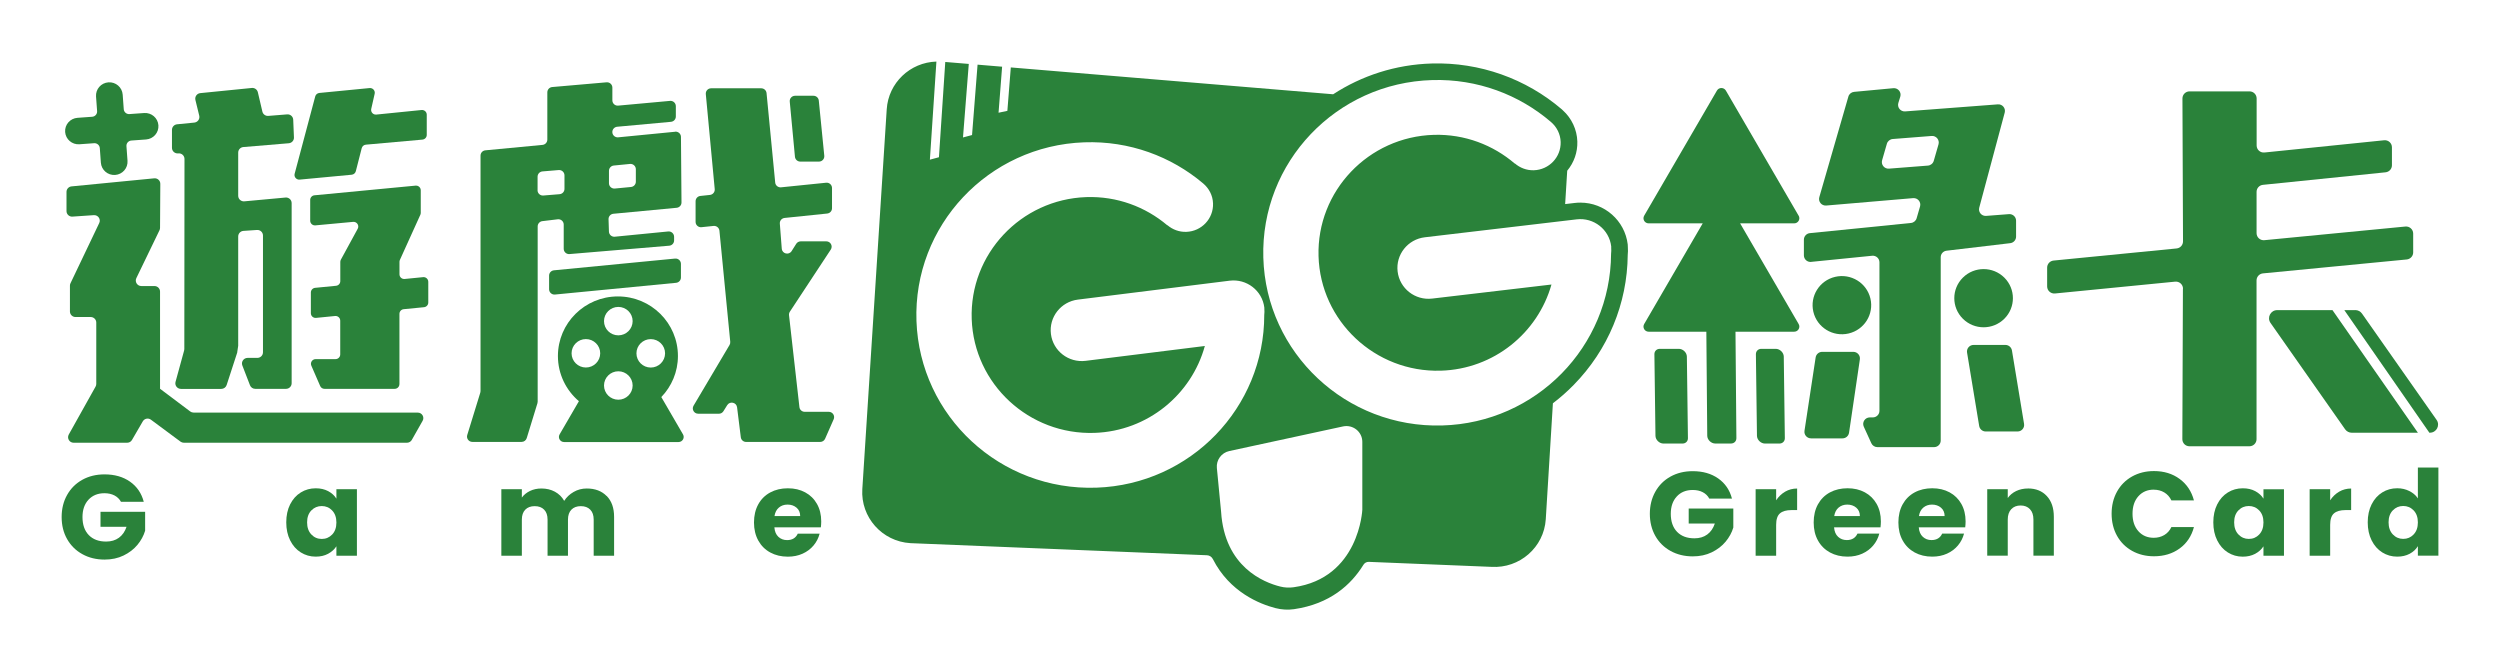 <svg width="406" height="109" viewBox="0 0 406 109" fill="none" xmlns="http://www.w3.org/2000/svg">
<g clip-path="url(#clip0_108_1730)">
<path d="M274.261 85.023H278.49C278.23 85.796 277.819 86.392 277.252 86.806C276.689 87.219 275.997 87.423 275.175 87.423C273.98 87.423 273.039 87.074 272.357 86.371C271.676 85.668 271.335 84.69 271.335 83.439C271.335 82.263 271.66 81.329 272.309 80.626C272.958 79.922 273.823 79.573 274.899 79.573C275.521 79.573 276.067 79.691 276.527 79.933C276.987 80.169 277.344 80.518 277.587 80.969H281.27C280.907 79.579 280.161 78.488 279.036 77.699C277.911 76.91 276.532 76.518 274.894 76.518C273.542 76.518 272.341 76.813 271.287 77.398C270.232 77.984 269.41 78.805 268.821 79.858C268.231 80.91 267.934 82.108 267.934 83.445C267.934 84.781 268.231 85.979 268.821 87.026C269.41 88.073 270.237 88.889 271.297 89.475C272.357 90.06 273.563 90.355 274.91 90.355C276.051 90.355 277.079 90.135 277.987 89.695C278.896 89.254 279.647 88.68 280.237 87.971C280.826 87.262 281.248 86.494 281.491 85.668V82.591H274.245V85.028L274.261 85.023Z" fill="#2A823A"/>
<path d="M288.446 81.248V79.45H285.115V90.248H288.446V85.238C288.446 84.347 288.652 83.724 289.068 83.369C289.484 83.015 290.106 82.838 290.939 82.838H291.853V79.337C291.139 79.337 290.49 79.509 289.906 79.847C289.322 80.191 288.835 80.658 288.446 81.248Z" fill="#2A823A"/>
<path d="M302.848 79.954C302.031 79.514 301.095 79.294 300.041 79.294C298.986 79.294 298.007 79.519 297.175 79.97C296.342 80.421 295.698 81.066 295.233 81.903C294.773 82.741 294.541 83.724 294.541 84.846C294.541 85.968 294.773 86.951 295.244 87.788C295.709 88.626 296.363 89.27 297.191 89.722C298.024 90.172 298.97 90.398 300.035 90.398C300.917 90.398 301.717 90.237 302.431 89.915C303.145 89.593 303.74 89.147 304.216 88.578C304.692 88.009 305.016 87.37 305.2 86.661H301.652C301.328 87.359 300.749 87.708 299.916 87.708C299.359 87.708 298.889 87.531 298.505 87.176C298.121 86.822 297.905 86.306 297.851 85.641H305.395C305.433 85.308 305.454 84.98 305.454 84.674C305.454 83.59 305.222 82.644 304.762 81.828C304.302 81.017 303.659 80.389 302.842 79.949L302.848 79.954ZM297.878 83.804C297.97 83.214 298.207 82.752 298.591 82.43C298.975 82.108 299.446 81.946 300.003 81.946C300.56 81.946 301.074 82.113 301.463 82.451C301.852 82.784 302.047 83.24 302.047 83.804H297.878Z" fill="#2A823A"/>
<path d="M316.605 79.954C315.789 79.514 314.853 79.294 313.799 79.294C312.744 79.294 311.765 79.519 310.932 79.97C310.1 80.421 309.456 81.066 308.991 81.903C308.531 82.741 308.299 83.724 308.299 84.846C308.299 85.968 308.531 86.951 309.002 87.788C309.467 88.626 310.121 89.27 310.949 89.722C311.782 90.172 312.728 90.398 313.793 90.398C314.675 90.398 315.475 90.237 316.189 89.915C316.903 89.593 317.498 89.147 317.974 88.578C318.45 88.009 318.774 87.37 318.958 86.661H315.41C315.086 87.359 314.507 87.708 313.674 87.708C313.117 87.708 312.647 87.531 312.263 87.176C311.879 86.822 311.663 86.306 311.608 85.641H319.153C319.19 85.308 319.212 84.98 319.212 84.674C319.212 83.59 318.98 82.644 318.52 81.828C318.06 81.017 317.417 80.389 316.6 79.949L316.605 79.954ZM311.636 83.804C311.727 83.214 311.965 82.752 312.349 82.43C312.733 82.108 313.204 81.946 313.761 81.946C314.318 81.946 314.832 82.113 315.221 82.451C315.61 82.784 315.805 83.24 315.805 83.804H311.636Z" fill="#2A823A"/>
<path d="M329.352 79.331C328.638 79.331 327.995 79.471 327.421 79.745C326.848 80.024 326.394 80.4 326.059 80.878V79.444H322.727V90.242H326.059V84.379C326.059 83.654 326.248 83.096 326.626 82.693C327.005 82.295 327.508 82.091 328.146 82.091C328.784 82.091 329.287 82.29 329.666 82.693C330.044 83.09 330.228 83.654 330.228 84.379V90.242H333.543V83.933C333.543 82.499 333.165 81.377 332.402 80.556C331.64 79.734 330.623 79.326 329.352 79.326V79.331Z" fill="#2A823A"/>
<path d="M349.773 79.525C350.411 79.525 350.979 79.675 351.476 79.97C351.974 80.266 352.363 80.701 352.633 81.264H356.295C355.905 79.793 355.132 78.633 353.975 77.78C352.817 76.926 351.427 76.502 349.805 76.502C348.48 76.502 347.296 76.797 346.247 77.382C345.203 77.968 344.386 78.789 343.802 79.842C343.218 80.894 342.926 82.091 342.926 83.428C342.926 84.765 343.218 85.963 343.802 87.01C344.386 88.057 345.203 88.873 346.247 89.458C347.29 90.044 348.48 90.339 349.805 90.339C351.427 90.339 352.817 89.915 353.975 89.072C355.132 88.229 355.905 87.069 356.295 85.598H352.633C352.363 86.167 351.974 86.596 351.476 86.892C350.973 87.187 350.405 87.337 349.773 87.337C348.745 87.337 347.912 86.983 347.279 86.274C346.641 85.566 346.322 84.615 346.322 83.428C346.322 82.242 346.641 81.291 347.279 80.583C347.918 79.874 348.745 79.519 349.773 79.519V79.525Z" fill="#2A823A"/>
<path d="M367.586 80.98C367.273 80.475 366.829 80.072 366.251 79.761C365.672 79.45 365.001 79.299 364.234 79.299C363.336 79.299 362.525 79.525 361.8 79.976C361.07 80.427 360.497 81.071 360.075 81.909C359.653 82.746 359.442 83.724 359.442 84.83C359.442 85.936 359.653 86.919 360.075 87.762C360.497 88.605 361.07 89.26 361.8 89.716C362.53 90.172 363.33 90.403 364.217 90.403C364.985 90.403 365.656 90.248 366.234 89.942C366.813 89.63 367.262 89.228 367.586 88.723V90.253H370.918V79.455H367.586V80.985V80.98ZM366.894 86.806C366.435 87.284 365.872 87.52 365.207 87.52C364.542 87.52 363.985 87.278 363.52 86.795C363.06 86.312 362.827 85.657 362.827 84.83C362.827 84.003 363.06 83.359 363.52 82.886C363.979 82.413 364.542 82.177 365.207 82.177C365.872 82.177 366.429 82.413 366.894 82.891C367.354 83.369 367.586 84.019 367.586 84.846C367.586 85.673 367.354 86.323 366.894 86.8V86.806Z" fill="#2A823A"/>
<path d="M378.419 81.248V79.45H375.087V90.248H378.419V85.238C378.419 84.347 378.624 83.724 379.041 83.369C379.457 83.015 380.079 82.838 380.912 82.838H381.826V79.337C381.112 79.337 380.463 79.509 379.879 79.847C379.295 80.191 378.808 80.658 378.419 81.248Z" fill="#2A823A"/>
<path d="M392.663 75.927V80.937C392.328 80.432 391.863 80.035 391.268 79.74C390.679 79.444 390.024 79.294 389.31 79.294C388.413 79.294 387.601 79.519 386.877 79.97C386.147 80.421 385.573 81.066 385.152 81.903C384.73 82.741 384.519 83.718 384.519 84.824C384.519 85.931 384.73 86.913 385.152 87.756C385.573 88.599 386.147 89.254 386.877 89.711C387.607 90.167 388.418 90.398 389.31 90.398C390.078 90.398 390.749 90.242 391.328 89.936C391.906 89.625 392.35 89.211 392.663 88.696V90.242H395.995V75.922H392.663V75.927ZM391.971 86.8C391.511 87.278 390.949 87.515 390.284 87.515C389.619 87.515 389.062 87.273 388.596 86.79C388.137 86.306 387.904 85.651 387.904 84.824C387.904 83.998 388.137 83.353 388.596 82.881C389.056 82.408 389.619 82.172 390.284 82.172C390.949 82.172 391.506 82.408 391.971 82.886C392.431 83.364 392.663 84.014 392.663 84.841C392.663 85.668 392.431 86.317 391.971 86.795V86.8Z" fill="#2A823A"/>
<path d="M286.634 72.034H288.971C289.49 72.034 289.863 71.664 289.858 71.159L289.684 57.907C289.674 57.252 289.052 56.651 288.381 56.651H286.045C285.526 56.651 285.153 57.021 285.158 57.526L285.331 70.778C285.342 71.433 285.964 72.034 286.634 72.034Z" fill="#2A823A"/>
<path d="M300.284 70.284L302.042 58.363C302.139 57.719 301.636 57.139 300.976 57.139H295.925C295.395 57.139 294.941 57.526 294.86 58.047L293.048 69.967C292.951 70.611 293.454 71.191 294.114 71.191H299.219C299.754 71.191 300.203 70.805 300.284 70.278V70.284Z" fill="#2A823A"/>
<path d="M294.124 42.529L304.037 41.535C304.67 41.471 305.222 41.965 305.222 42.599V66.718C305.222 67.309 304.74 67.787 304.145 67.787H303.659C302.88 67.787 302.355 68.587 302.68 69.296L303.907 71.986C304.081 72.367 304.465 72.614 304.886 72.614H314.096C314.691 72.614 315.172 72.136 315.172 71.546V41.772C315.172 41.229 315.578 40.778 316.119 40.714L326.464 39.489C327.005 39.425 327.411 38.969 327.411 38.432V35.838C327.411 35.215 326.875 34.727 326.253 34.775L322.549 35.06C321.808 35.119 321.235 34.431 321.429 33.723L325.566 18.285C325.756 17.576 325.183 16.889 324.447 16.948L309.402 18.092C308.645 18.151 308.072 17.437 308.293 16.717L308.607 15.697C308.829 14.972 308.239 14.253 307.477 14.322L301.106 14.918C300.668 14.961 300.295 15.262 300.176 15.686L295.455 32.02C295.249 32.74 295.828 33.443 296.58 33.379L310.689 32.176C311.441 32.112 312.025 32.815 311.814 33.535L311.262 35.441C311.143 35.86 310.776 36.166 310.338 36.209L293.919 37.862C293.373 37.916 292.951 38.378 292.951 38.926V41.471C292.951 42.105 293.503 42.599 294.135 42.534L294.124 42.529ZM306.774 27.387C306.027 27.446 305.449 26.748 305.654 26.028L306.428 23.349C306.552 22.919 306.931 22.613 307.374 22.576L313.696 22.081C314.442 22.022 315.021 22.721 314.815 23.44L314.042 26.119C313.918 26.549 313.539 26.855 313.096 26.893L306.774 27.387Z" fill="#2A823A"/>
<path d="M328.708 68.834L326.74 56.914C326.653 56.398 326.205 56.017 325.68 56.017H320.51C319.845 56.017 319.342 56.608 319.45 57.257L321.419 69.178C321.505 69.693 321.954 70.074 322.478 70.074H327.649C328.314 70.074 328.817 69.484 328.708 68.834Z" fill="#2A823A"/>
<path d="M270.151 72.034H273.233C273.753 72.034 274.126 71.664 274.12 71.159L273.947 57.907C273.936 57.252 273.315 56.651 272.644 56.651H269.561C269.042 56.651 268.669 57.021 268.674 57.526L268.848 70.778C268.858 71.433 269.48 72.034 270.151 72.034Z" fill="#2A823A"/>
<path d="M354.505 46.894L354.413 71.325C354.413 71.959 354.926 72.475 355.57 72.475H365.304C365.942 72.475 366.462 71.959 366.462 71.325V45.541C366.462 44.95 366.91 44.456 367.505 44.397L390.857 42.137C391.446 42.078 391.901 41.584 391.901 40.993V37.932C391.901 37.256 391.311 36.724 390.635 36.789L367.732 39.006C367.051 39.071 366.467 38.544 366.467 37.862V31.156C366.467 30.565 366.916 30.077 367.505 30.018L387.412 27.983C388.002 27.924 388.45 27.43 388.45 26.844V23.918C388.45 23.236 387.856 22.71 387.18 22.779L367.749 24.766C367.067 24.836 366.478 24.304 366.478 23.628V15.987C366.478 15.353 365.959 14.838 365.321 14.838H355.586C354.948 14.838 354.429 15.353 354.429 15.987L354.521 39.205C354.521 39.795 354.072 40.295 353.477 40.349L333.5 42.314C332.911 42.373 332.456 42.867 332.456 43.458V46.518C332.456 47.195 333.046 47.726 333.727 47.662L353.25 45.74C353.931 45.675 354.521 46.207 354.521 46.883L354.505 46.894Z" fill="#2A823A"/>
<path d="M325.502 51.767C327.361 49.922 327.361 46.93 325.502 45.085C323.644 43.239 320.63 43.239 318.772 45.085C316.913 46.93 316.913 49.922 318.772 51.767C320.63 53.612 323.644 53.612 325.502 51.767Z" fill="#2A823A"/>
<path d="M300.216 54.158C302.774 53.558 304.358 51.013 303.754 48.474C303.15 45.934 300.587 44.361 298.029 44.96C295.471 45.56 293.887 48.105 294.491 50.644C295.094 53.184 297.658 54.757 300.216 54.158Z" fill="#2A823A"/>
<path d="M292.096 35.027L280.28 14.709C279.956 14.156 279.15 14.156 278.831 14.709L267.014 35.027C266.69 35.581 267.095 36.273 267.739 36.273H276.521L267.014 52.623C266.69 53.176 267.095 53.869 267.739 53.869H277.111L277.257 70.772C277.268 71.427 277.89 72.029 278.56 72.029H281.102C281.621 72.029 281.994 71.658 281.989 71.154L281.843 53.869H291.377C292.021 53.869 292.426 53.176 292.102 52.623L282.595 36.273H291.377C292.021 36.273 292.426 35.581 292.102 35.027H292.096Z" fill="#2A823A"/>
<path d="M382.502 50.363H380.717L394.529 70.273H394.61C395.686 70.273 396.319 69.07 395.703 68.19L383.589 50.927C383.34 50.572 382.929 50.357 382.496 50.357L382.502 50.363Z" fill="#2A823A"/>
<path d="M378.797 50.363H369.825C368.749 50.363 368.116 51.566 368.733 52.446L380.841 69.709C381.09 70.064 381.501 70.278 381.934 70.278H392.669L378.797 50.368V50.363Z" fill="#2A823A"/>
<path d="M31.443 67.008H67.849C68.536 67.008 68.974 67.744 68.633 68.34L66.876 71.444C66.713 71.723 66.416 71.9 66.091 71.9H29.858C29.663 71.9 29.474 71.836 29.317 71.723L24.51 68.157C24.077 67.835 23.46 67.964 23.19 68.426L21.432 71.454C21.27 71.734 20.973 71.9 20.654 71.9H11.958C11.271 71.9 10.838 71.17 11.168 70.568L15.521 62.782C15.597 62.648 15.635 62.498 15.635 62.348V52.382C15.635 51.888 15.229 51.485 14.732 51.485H12.261C11.763 51.485 11.357 51.082 11.357 50.588V46.389C11.357 46.255 11.384 46.126 11.444 46.008L16.116 36.219C16.414 35.602 15.927 34.898 15.24 34.941L11.763 35.178C11.244 35.215 10.8 34.802 10.8 34.286V31.161C10.8 30.7 11.152 30.318 11.612 30.27L25.045 28.96C25.575 28.906 26.04 29.325 26.035 29.857L25.991 37.003C25.991 37.138 25.959 37.267 25.905 37.385L22.141 45.17C21.854 45.767 22.292 46.454 22.952 46.454H25.088C25.586 46.454 25.991 46.856 25.991 47.35V63.137L30.891 66.82C31.048 66.939 31.237 67.003 31.437 67.003L31.443 67.008Z" fill="#2A823A"/>
<path d="M64.869 62.385V50.97C64.869 50.578 65.167 50.25 65.562 50.212L68.86 49.89C69.25 49.853 69.553 49.525 69.553 49.133V45.767C69.553 45.316 69.163 44.966 68.714 45.009L65.713 45.305C65.264 45.348 64.875 44.999 64.875 44.548V42.529C64.875 42.421 64.896 42.314 64.94 42.217L68.266 34.877C68.309 34.78 68.331 34.673 68.331 34.566V30.904C68.331 30.453 67.941 30.104 67.492 30.146L51.068 31.714C50.673 31.752 50.376 32.08 50.376 32.471V35.844C50.376 36.289 50.765 36.644 51.214 36.601L57.347 36.032C57.958 35.978 58.38 36.617 58.093 37.148L55.357 42.169C55.297 42.282 55.265 42.405 55.265 42.529V45.654C55.265 46.046 54.967 46.373 54.573 46.411L51.176 46.744C50.787 46.781 50.484 47.109 50.484 47.501V50.868C50.484 51.319 50.873 51.668 51.322 51.625L54.416 51.319C54.865 51.276 55.254 51.625 55.254 52.076V57.558C55.254 57.977 54.913 58.321 54.486 58.321H51.263C50.711 58.321 50.343 58.879 50.56 59.384L51.998 62.691C52.117 62.971 52.393 63.148 52.701 63.148H64.096C64.518 63.148 64.864 62.809 64.864 62.385H64.869Z" fill="#2A823A"/>
<path d="M59.407 23.494L68.606 22.672C69.001 22.634 69.304 22.307 69.304 21.915V18.623C69.304 18.172 68.915 17.823 68.46 17.866L61.111 18.607C60.592 18.661 60.175 18.189 60.289 17.684L60.846 15.225C60.959 14.72 60.543 14.253 60.024 14.301L51.858 15.096C51.539 15.128 51.274 15.353 51.193 15.659L47.85 28.219C47.715 28.729 48.132 29.218 48.662 29.169L57.114 28.375C57.439 28.342 57.704 28.117 57.785 27.805L58.742 24.063C58.823 23.751 59.094 23.52 59.418 23.494H59.407Z" fill="#2A823A"/>
<path d="M38.527 57.198L38.684 56.146V38.4C38.684 37.922 39.057 37.53 39.533 37.497L41.734 37.347C42.264 37.309 42.707 37.728 42.707 38.249V57.214C42.707 57.714 42.296 58.122 41.794 58.122H40.209C39.571 58.122 39.127 58.761 39.355 59.351L40.598 62.568C40.733 62.917 41.074 63.148 41.453 63.148H46.45C46.953 63.148 47.364 62.74 47.364 62.24V32.982C47.364 32.45 46.904 32.031 46.369 32.08L39.679 32.697C39.144 32.745 38.684 32.327 38.684 31.795V24.782C38.684 24.31 39.046 23.918 39.522 23.88L46.904 23.263C47.391 23.22 47.758 22.806 47.737 22.323L47.618 19.44C47.596 18.924 47.147 18.532 46.634 18.575L43.573 18.822C43.124 18.86 42.713 18.559 42.61 18.124L41.875 14.983C41.772 14.537 41.35 14.242 40.896 14.285L32.53 15.123C31.978 15.176 31.605 15.703 31.735 16.239L32.357 18.79C32.486 19.327 32.113 19.848 31.562 19.907L28.749 20.186C28.284 20.234 27.927 20.621 27.927 21.088V24.009C27.927 24.551 28.403 24.97 28.944 24.911C29.485 24.847 29.961 25.271 29.961 25.813L29.934 56.688C29.934 56.769 29.923 56.849 29.901 56.924L28.506 62.015C28.349 62.589 28.787 63.158 29.388 63.158H35.937C36.331 63.158 36.683 62.906 36.807 62.53L38.538 57.209L38.527 57.198Z" fill="#2A823A"/>
<path d="M109.62 21.399L100.394 22.302C99.886 22.35 99.443 21.953 99.443 21.442C99.443 20.997 99.783 20.626 100.232 20.583L108.966 19.783C109.415 19.74 109.756 19.37 109.756 18.924V17.244C109.756 16.733 109.318 16.336 108.809 16.384L100.394 17.152C99.886 17.201 99.448 16.803 99.448 16.293V14.226C99.448 13.721 99.01 13.324 98.502 13.367L89.681 14.135C89.232 14.172 88.886 14.548 88.886 14.994V22.672C88.886 23.118 88.546 23.488 88.102 23.531L78.822 24.412C78.379 24.455 78.038 24.825 78.038 25.271V63.513C78.038 63.599 78.027 63.685 78 63.765L75.88 70.649C75.707 71.202 76.129 71.766 76.713 71.766H84.706C85.09 71.766 85.425 71.519 85.539 71.154L87.28 65.483C87.307 65.403 87.318 65.317 87.318 65.231V36.767C87.318 36.332 87.648 35.962 88.08 35.913L90.573 35.613C91.093 35.548 91.547 35.951 91.547 36.466V40.402C91.547 40.907 91.98 41.304 92.488 41.261L108.679 39.903C109.134 39.865 109.48 39.489 109.474 39.038V38.442C109.464 37.938 109.026 37.54 108.517 37.589L99.843 38.442C99.34 38.491 98.907 38.109 98.891 37.61L98.826 35.602C98.81 35.145 99.156 34.759 99.61 34.716L109.891 33.744C110.34 33.701 110.68 33.325 110.675 32.88L110.588 22.237C110.588 21.732 110.145 21.335 109.637 21.383L109.62 21.399ZM99.68 26.882L102.309 26.624C102.817 26.576 103.261 26.973 103.261 27.483V29.508C103.261 29.953 102.92 30.324 102.476 30.367L99.848 30.619C99.34 30.667 98.896 30.27 98.896 29.76V27.741C98.896 27.295 99.237 26.925 99.68 26.882ZM87.302 30.893V28.697C87.302 28.246 87.648 27.875 88.097 27.838L90.73 27.617C91.239 27.575 91.671 27.972 91.671 28.477V30.678C91.671 31.129 91.325 31.5 90.871 31.537L88.237 31.752C87.729 31.795 87.296 31.398 87.296 30.893H87.302Z" fill="#2A823A"/>
<path d="M90.125 47.834L109.799 45.928C110.242 45.885 110.583 45.514 110.583 45.069V42.851C110.583 42.341 110.14 41.943 109.631 41.992L89.957 43.898C89.513 43.941 89.173 44.311 89.173 44.757V46.975C89.173 47.485 89.616 47.882 90.125 47.834Z" fill="#2A823A"/>
<path d="M133.864 25.293L132.972 16.331C132.929 15.89 132.556 15.552 132.107 15.552H129.122C128.608 15.552 128.208 15.987 128.256 16.497L129.1 25.459C129.143 25.905 129.516 26.243 129.965 26.243H132.999C133.513 26.243 133.913 25.803 133.864 25.298V25.293Z" fill="#2A823A"/>
<path d="M113.379 67.191H116.748C117.051 67.191 117.327 67.035 117.484 66.783L118.1 65.795C118.533 65.102 119.598 65.338 119.701 66.144L120.307 71.014C120.361 71.444 120.728 71.771 121.166 71.771H133.199C133.545 71.771 133.859 71.567 133.994 71.256L135.389 68.088C135.638 67.519 135.222 66.879 134.594 66.879H130.69C130.246 66.879 129.873 66.552 129.825 66.112L128.137 51.19C128.116 50.991 128.164 50.787 128.273 50.621L134.919 40.531C135.297 39.957 134.881 39.194 134.194 39.194H130.041C129.743 39.194 129.462 39.35 129.305 39.597L128.559 40.778C128.116 41.482 127.023 41.218 126.958 40.386L126.645 36.316C126.607 35.849 126.953 35.441 127.423 35.393L134.34 34.678C134.784 34.63 135.119 34.265 135.119 33.819V30.533C135.119 30.023 134.676 29.62 134.162 29.674L126.845 30.42C126.364 30.469 125.936 30.12 125.893 29.647L124.487 15.117C124.444 14.677 124.071 14.339 123.622 14.339H115.488C114.974 14.339 114.574 14.774 114.623 15.284L116.072 30.716C116.115 31.183 115.775 31.602 115.299 31.655L113.736 31.822C113.298 31.87 112.963 32.241 112.963 32.681V36.037C112.963 36.547 113.411 36.95 113.92 36.896L115.877 36.692C116.359 36.644 116.786 36.987 116.835 37.465L118.592 55.502C118.608 55.684 118.571 55.867 118.479 56.022L112.633 65.886C112.292 66.461 112.708 67.186 113.379 67.186V67.191Z" fill="#2A823A"/>
<path d="M23.406 18.355L21.016 18.527C20.546 18.559 20.134 18.21 20.097 17.738L19.924 15.364C19.837 14.178 18.799 13.286 17.604 13.372C16.408 13.458 15.511 14.489 15.597 15.676L15.77 18.049C15.803 18.516 15.451 18.924 14.975 18.962L12.585 19.134C11.39 19.22 10.492 20.25 10.579 21.437C10.665 22.624 11.704 23.515 12.899 23.429L15.289 23.257C15.759 23.225 16.171 23.574 16.208 24.047L16.381 26.42C16.468 27.607 17.506 28.498 18.701 28.412C19.897 28.326 20.794 27.295 20.708 26.109L20.535 23.735C20.502 23.268 20.854 22.86 21.33 22.822L23.72 22.651C24.915 22.565 25.813 21.534 25.726 20.347C25.64 19.16 24.602 18.269 23.406 18.355Z" fill="#2A823A"/>
<path d="M19.648 81.495C19.399 81.044 19.047 80.701 18.588 80.459C18.128 80.223 17.582 80.099 16.96 80.099C15.884 80.099 15.019 80.454 14.37 81.152C13.721 81.855 13.396 82.795 13.396 83.965C13.396 85.216 13.737 86.194 14.418 86.897C15.1 87.6 16.041 87.95 17.236 87.95C18.052 87.95 18.745 87.746 19.312 87.332C19.875 86.919 20.291 86.328 20.551 85.549H16.322V83.112H23.569V86.188C23.32 87.015 22.903 87.783 22.314 88.492C21.724 89.201 20.973 89.775 20.064 90.216C19.156 90.656 18.128 90.876 16.987 90.876C15.635 90.876 14.429 90.581 13.375 89.995C12.315 89.41 11.493 88.594 10.898 87.547C10.303 86.5 10.011 85.308 10.011 83.965C10.011 82.623 10.308 81.425 10.898 80.379C11.487 79.326 12.309 78.51 13.364 77.919C14.418 77.334 15.619 77.039 16.971 77.039C18.61 77.039 19.988 77.431 21.113 78.22C22.238 79.009 22.979 80.099 23.347 81.49H19.664L19.648 81.495Z" fill="#2A823A"/>
<path d="M47.12 81.909C47.542 81.071 48.115 80.427 48.846 79.976C49.576 79.525 50.387 79.299 51.279 79.299C52.047 79.299 52.718 79.455 53.296 79.761C53.875 80.072 54.318 80.475 54.632 80.98V79.45H57.963V90.248H54.632V88.717C54.308 89.222 53.853 89.625 53.28 89.936C52.701 90.248 52.031 90.398 51.263 90.398C50.381 90.398 49.576 90.167 48.846 89.711C48.115 89.254 47.542 88.599 47.12 87.756C46.699 86.913 46.488 85.936 46.488 84.824C46.488 83.713 46.699 82.741 47.12 81.903V81.909ZM53.94 82.897C53.48 82.419 52.918 82.183 52.252 82.183C51.587 82.183 51.03 82.419 50.565 82.891C50.106 83.364 49.873 84.008 49.873 84.835C49.873 85.662 50.106 86.317 50.565 86.8C51.025 87.284 51.587 87.525 52.252 87.525C52.918 87.525 53.475 87.289 53.94 86.811C54.4 86.333 54.632 85.684 54.632 84.857C54.632 84.03 54.4 83.38 53.94 82.902V82.897Z" fill="#2A823A"/>
<path d="M98.529 80.55C99.329 81.361 99.729 82.494 99.729 83.939V90.248H96.414V84.384C96.414 83.686 96.23 83.149 95.857 82.768C95.484 82.387 94.976 82.199 94.327 82.199C93.678 82.199 93.169 82.387 92.796 82.768C92.428 83.149 92.239 83.686 92.239 84.384V90.248H88.924V84.384C88.924 83.686 88.74 83.149 88.367 82.768C87.999 82.387 87.486 82.199 86.837 82.199C86.188 82.199 85.679 82.387 85.306 82.768C84.938 83.149 84.749 83.686 84.749 84.384V90.248H81.418V79.45H84.749V80.803C85.084 80.352 85.528 79.992 86.074 79.729C86.62 79.466 87.237 79.331 87.924 79.331C88.74 79.331 89.47 79.503 90.114 79.852C90.757 80.201 91.26 80.695 91.623 81.34C92.001 80.749 92.515 80.26 93.164 79.89C93.813 79.514 94.521 79.331 95.289 79.331C96.641 79.331 97.717 79.74 98.512 80.55H98.529Z" fill="#2A823A"/>
<path d="M133.302 85.641H125.758C125.812 86.312 126.028 86.822 126.412 87.182C126.796 87.536 127.267 87.713 127.824 87.713C128.656 87.713 129.235 87.364 129.56 86.666H133.107C132.923 87.375 132.599 88.014 132.123 88.583C131.647 89.152 131.052 89.598 130.338 89.92C129.625 90.242 128.824 90.403 127.943 90.403C126.877 90.403 125.931 90.178 125.098 89.727C124.265 89.276 123.616 88.631 123.151 87.794C122.686 86.956 122.448 85.974 122.448 84.851C122.448 83.729 122.681 82.746 123.14 81.909C123.6 81.071 124.249 80.427 125.082 79.976C125.915 79.525 126.866 79.299 127.948 79.299C129.03 79.299 129.938 79.519 130.755 79.954C131.571 80.395 132.215 81.017 132.675 81.834C133.134 82.644 133.367 83.595 133.367 84.68C133.367 84.991 133.345 85.313 133.307 85.646L133.302 85.641ZM129.949 83.804C129.949 83.235 129.754 82.784 129.365 82.451C128.976 82.118 128.489 81.946 127.905 81.946C127.321 81.946 126.877 82.108 126.493 82.43C126.109 82.752 125.871 83.208 125.779 83.804H129.949Z" fill="#2A823A"/>
<path d="M110.918 70.541L107.398 64.485C109.063 62.75 110.096 60.404 110.096 57.816C110.096 52.473 105.732 48.14 100.351 48.14C94.97 48.14 90.606 52.473 90.606 57.816C90.606 60.753 91.931 63.384 94.013 65.156L90.882 70.541C90.557 71.094 90.963 71.787 91.606 71.787H110.194C110.837 71.787 111.243 71.094 110.918 70.541ZM95.149 59.684C93.862 59.684 92.823 58.648 92.823 57.375C92.823 56.103 93.867 55.066 95.149 55.066C96.43 55.066 97.474 56.103 97.474 57.375C97.474 58.648 96.43 59.684 95.149 59.684ZM100.416 64.914C99.129 64.914 98.091 63.878 98.091 62.605C98.091 61.333 99.134 60.296 100.416 60.296C101.698 60.296 102.741 61.333 102.741 62.605C102.741 63.878 101.698 64.914 100.416 64.914ZM100.416 54.46C99.129 54.46 98.091 53.423 98.091 52.151C98.091 50.878 99.134 49.842 100.416 49.842C101.698 49.842 102.741 50.878 102.741 52.151C102.741 53.423 101.698 54.46 100.416 54.46ZM105.683 59.69C104.396 59.69 103.358 58.653 103.358 57.381C103.358 56.108 104.402 55.072 105.683 55.072C106.965 55.072 108.009 56.108 108.009 57.381C108.009 58.653 106.965 59.69 105.683 59.69Z" fill="#2A823A"/>
<path d="M264.364 40.155C264.364 40.048 264.364 39.887 264.343 39.694C263.878 35.822 260.573 32.906 256.653 32.906C256.35 32.906 256.036 32.922 255.733 32.96L254.181 33.143L254.516 27.725C255.625 26.393 256.209 24.729 256.16 22.983C256.106 21.056 255.236 19.203 253.803 17.915C253.754 17.866 253.7 17.813 253.646 17.764C247.805 12.76 240.299 10.091 232.544 10.311C226.622 10.478 221.128 12.298 216.504 15.31L164.154 10.95L163.597 18.001L162.164 18.307L162.743 10.832L158.757 10.499L157.86 21.931L156.389 22.323L157.33 10.381L153.512 10.064L152.484 25.534L151.013 25.931L152.073 10C147.812 10.123 144.275 13.447 144.004 17.754L140.04 79.433C139.754 83.992 143.242 87.923 147.839 88.207L196.013 90.172C196.429 90.189 196.792 90.436 196.975 90.806C199.707 96.176 204.601 98.103 207.143 98.758C208.121 99.011 209.143 99.075 210.149 98.93C215.995 98.082 219.424 94.968 221.43 91.708C221.614 91.413 221.933 91.236 222.285 91.246L242.197 92.057C246.788 92.342 250.747 88.878 251.034 84.314L252.191 65.494C253.375 64.592 254.506 63.599 255.566 62.514C261.152 56.817 264.272 49.3 264.343 41.401C264.386 40.998 264.391 40.585 264.364 40.161V40.155ZM178.069 79.197C162.473 79.74 149.385 67.626 148.834 52.14C148.287 36.654 160.488 23.66 176.084 23.112C183.423 22.855 190.205 25.405 195.391 29.787C196.327 30.576 196.954 31.725 196.997 33.035C197.084 35.5 195.142 37.567 192.665 37.653C191.492 37.696 190.41 37.272 189.588 36.568L189.572 36.59C186.03 33.594 181.411 31.838 176.409 32.01C165.777 32.38 157.432 41.272 157.805 51.829C158.179 62.385 167.134 70.67 177.766 70.3C186.403 69.999 193.504 64.066 195.667 56.189L176.306 58.6C173.543 58.943 171.017 56.999 170.671 54.25C170.325 51.507 172.283 48.999 175.052 48.655L199.69 45.584C202.454 45.24 204.979 47.184 205.325 49.933C205.336 50.008 205.325 50.084 205.331 50.159C205.331 50.159 205.331 50.164 205.331 50.169C205.331 50.169 205.331 50.175 205.331 50.18C205.358 50.502 205.352 50.825 205.315 51.136C205.331 66.192 193.347 78.66 178.08 79.197H178.069ZM221.241 82.773C221.241 82.773 220.765 93.872 210.079 95.37C209.36 95.472 208.624 95.435 207.921 95.257C205.255 94.597 198.874 92.079 198.306 83.112L197.619 76.002C197.495 74.708 198.365 73.522 199.642 73.248L218.104 69.253C219.716 68.904 221.241 70.123 221.241 71.76V82.779V82.773ZM261.639 41.218C261.552 56.275 249.487 68.668 234.215 69.097C218.613 69.537 205.607 57.338 205.163 41.847C204.72 26.356 217.007 13.442 232.609 13.002C239.947 12.792 246.713 15.386 251.866 19.799C252.797 20.594 253.413 21.748 253.451 23.059C253.521 25.523 251.569 27.575 249.087 27.65C247.913 27.682 246.837 27.252 246.015 26.544L245.999 26.565C242.478 23.547 237.871 21.759 232.868 21.899C222.236 22.2 213.827 31.032 214.13 41.594C214.432 52.151 223.329 60.501 233.966 60.2C242.608 59.953 249.741 54.068 251.958 46.207L232.582 48.489C229.813 48.816 227.303 46.851 226.974 44.102C226.644 41.353 228.623 38.861 231.392 38.534L256.052 35.623C258.821 35.296 261.33 37.261 261.66 40.01C261.671 40.086 261.66 40.161 261.66 40.241C261.66 40.241 261.66 40.241 261.66 40.247C261.66 40.247 261.66 40.247 261.66 40.252C261.682 40.58 261.677 40.896 261.639 41.213V41.218Z" fill="#2A823A"/>
</g>
<defs>
<clipPath id="clip0_108_1730">
<rect width="386" height="89" fill="white" transform="translate(10 10)"/>
</clipPath>
</defs>
</svg>
